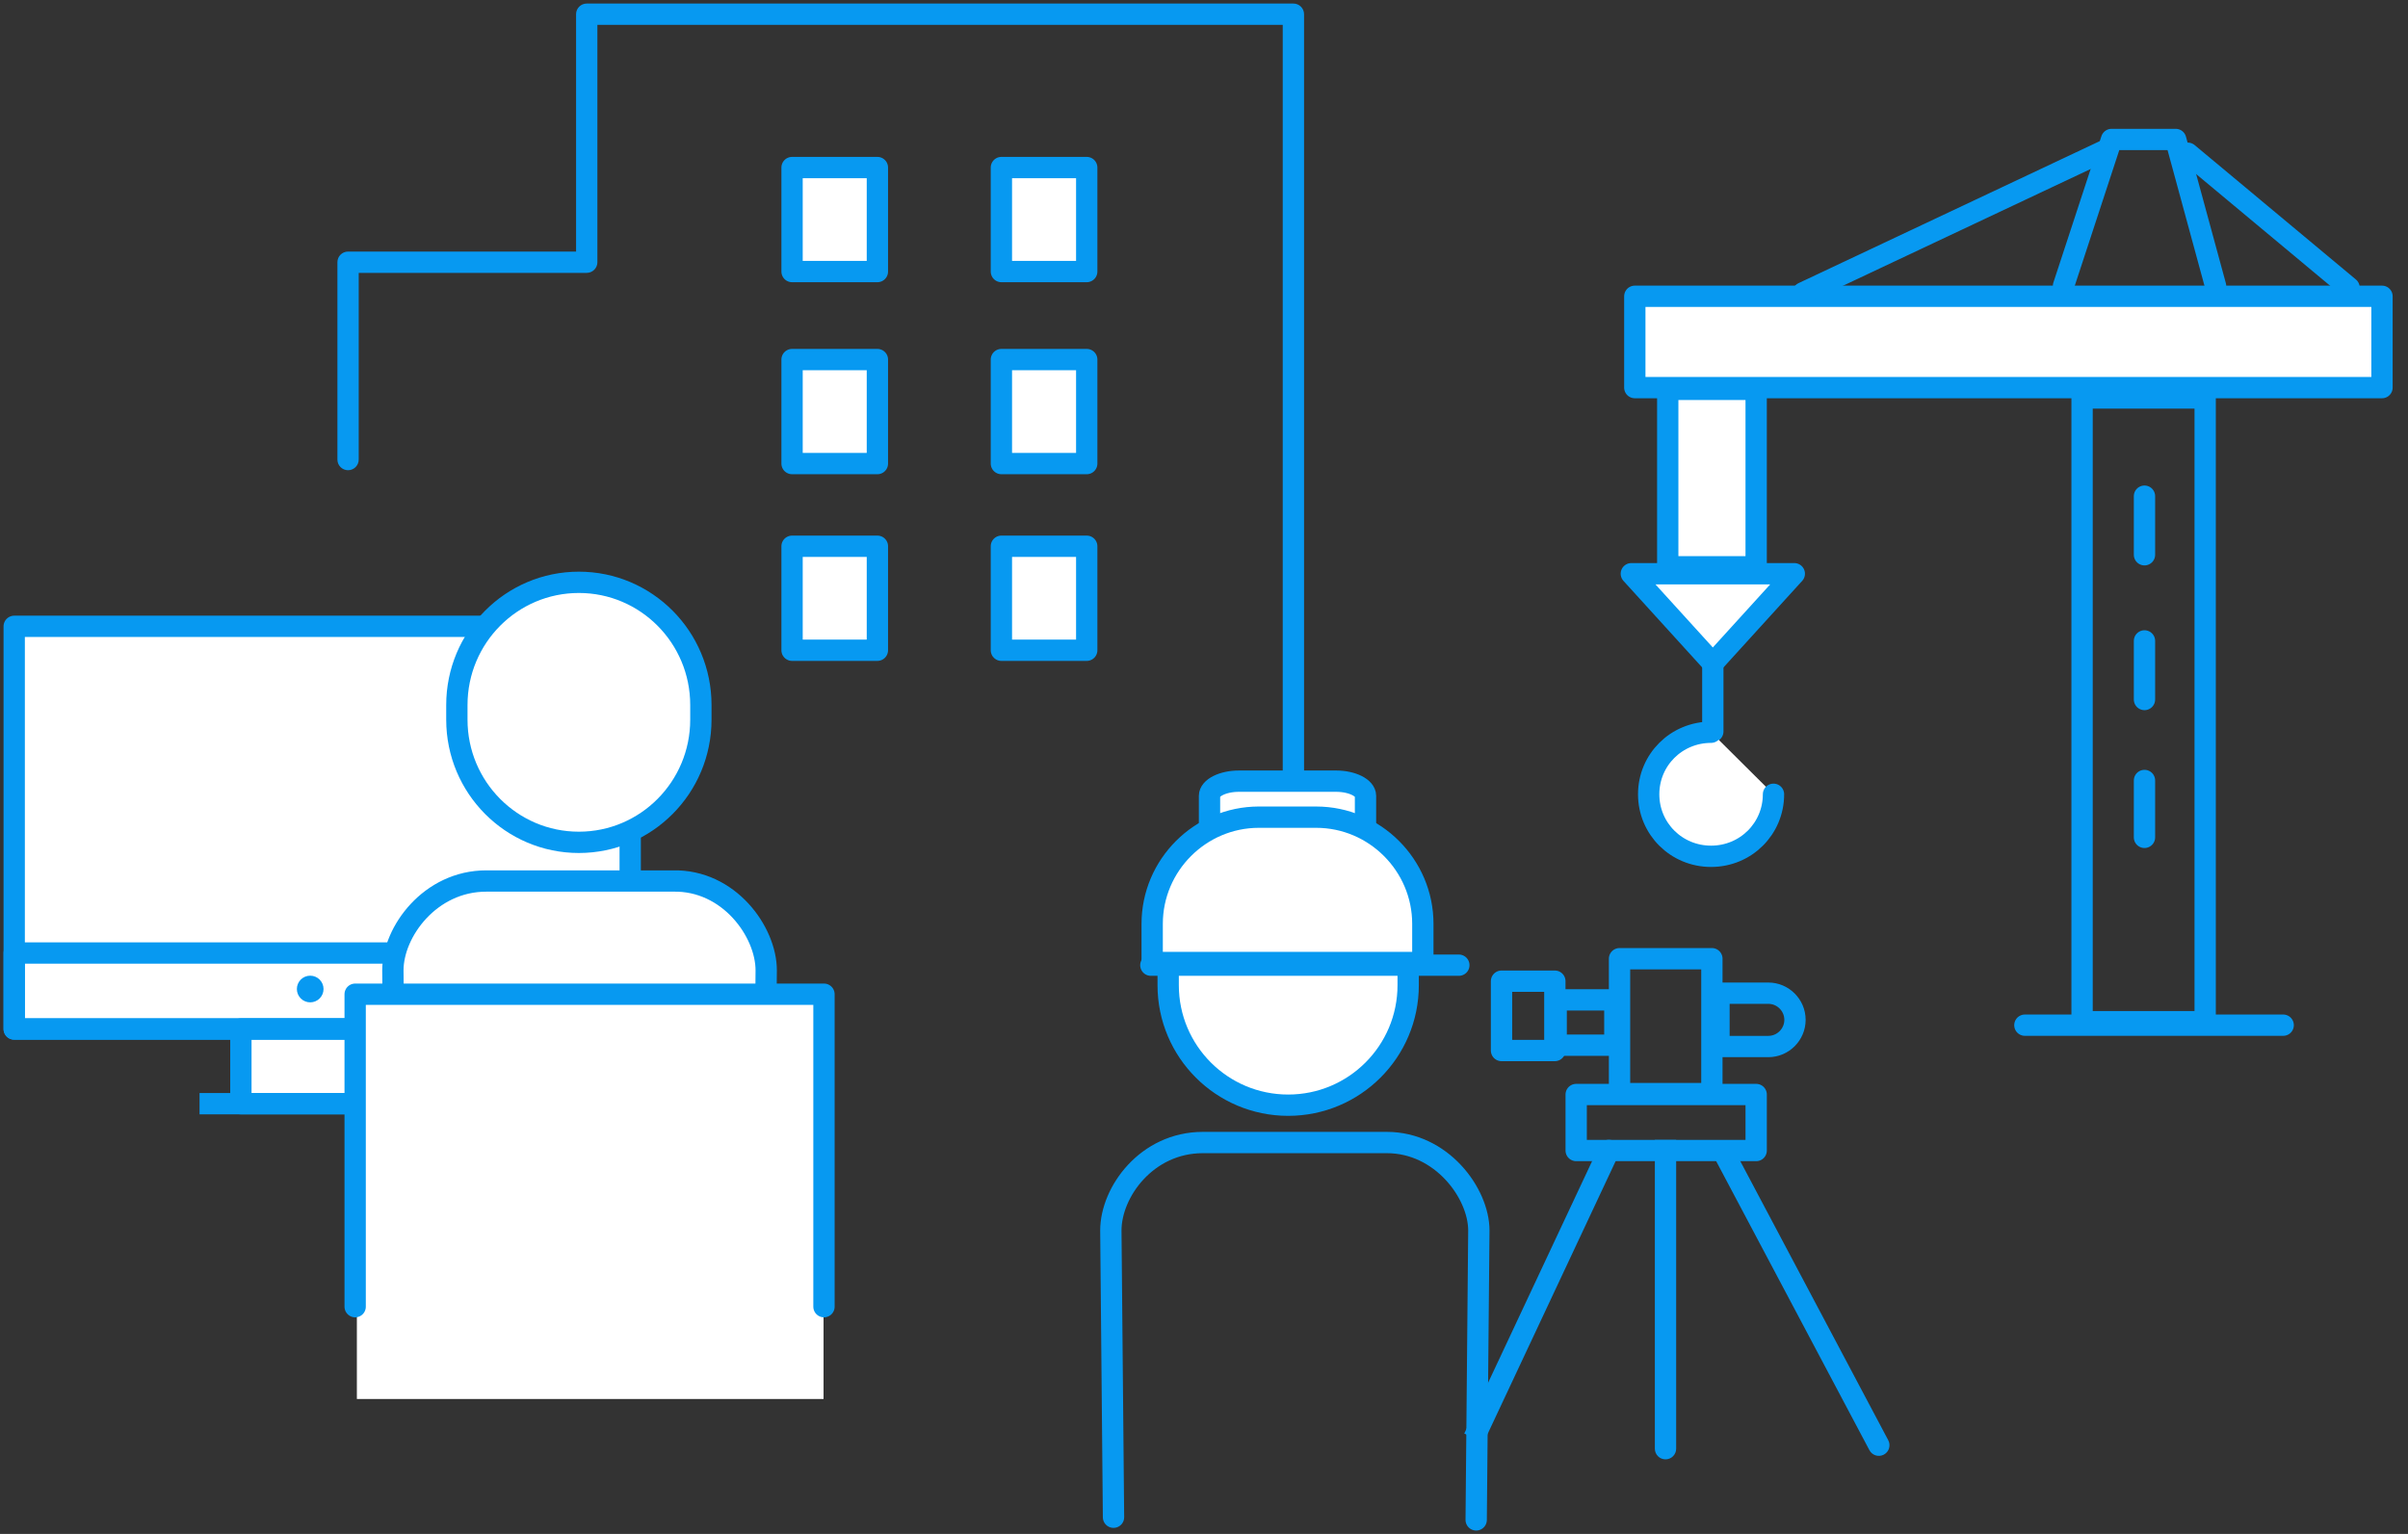 <svg width="339" height="216" viewBox="0 0 339 216" fill="none" xmlns="http://www.w3.org/2000/svg">
<rect x="0" y="0" width="339" height="216" fill="#333333" stroke="none"/>
<path d="M182.085 2H183.585C183.585 1.172 182.913 0.5 182.085 0.5V2ZM82.6 2V0.5C81.771 0.5 81.1 1.172 81.1 2L82.6 2ZM82.6 36.925V38.425C83.428 38.425 84.1 37.753 84.1 36.925H82.6ZM49 36.925V35.425C48.172 35.425 47.5 36.096 47.5 36.925H49ZM47.5 64.714C47.5 65.543 48.172 66.214 49 66.214C49.828 66.214 50.5 65.543 50.5 64.714H47.5ZM183.585 124.5V2H180.585V124.5H183.585ZM182.085 0.5H82.6V3.5H182.085V0.5ZM81.1 2V36.925H84.1V2H81.1ZM82.6 35.425H49V38.425H82.6V35.425ZM47.5 36.925V64.714H50.5V36.925H47.5Z" fill="#0799F1"/>
<path d="M123.52 23.593H111.507V38.239H123.52V23.593Z" fill="white" stroke="#0799F1" stroke-width="3" stroke-miterlimit="10" stroke-linejoin="round"/>
<path d="M152.99 23.593H140.977V38.239H152.99V23.593Z" fill="white" stroke="#0799F1" stroke-width="3" stroke-miterlimit="10" stroke-linejoin="round"/>
<path d="M123.52 50.632H111.507V65.278H123.52V50.632Z" fill="white" stroke="#0799F1" stroke-width="3" stroke-miterlimit="10" stroke-linejoin="round"/>
<path d="M152.99 50.632H140.977V65.278H152.99V50.632Z" fill="white" stroke="#0799F1" stroke-width="3" stroke-miterlimit="10" stroke-linejoin="round"/>
<path d="M123.52 76.919H111.507V91.565H123.52V76.919Z" fill="white" stroke="#0799F1" stroke-width="3" stroke-miterlimit="10" stroke-linejoin="round"/>
<path d="M152.99 76.919H140.977V91.565H152.99V76.919Z" fill="white" stroke="#0799F1" stroke-width="3" stroke-miterlimit="10" stroke-linejoin="round"/>
<path d="M230.149 41.721H335.339V54.581H230.149V41.721Z" fill="white" stroke="#0799F1" stroke-width="3" stroke-linecap="round" stroke-linejoin="round"/>
<path d="M234.786 54.824H247.233V79.816H234.786V54.824Z" fill="white" stroke="#0799F1" stroke-width="3" stroke-linecap="round" stroke-linejoin="round"/>
<path d="M241.132 93.404L229.661 80.787H252.603L241.132 93.404Z" fill="white" stroke="#0799F1" stroke-width="3" stroke-linecap="round" stroke-linejoin="round"/>
<path d="M241.132 93.404V103" stroke="#0799F1" stroke-width="3" stroke-linecap="round" stroke-linejoin="round"/>
<path d="M240.888 103.11C236.006 103.11 232.101 106.993 232.101 111.846C232.101 116.699 236.006 120.581 240.888 120.581C245.769 120.581 249.674 116.699 249.674 111.846" fill="white"/>
<path d="M240.888 103.11C236.006 103.11 232.101 106.993 232.101 111.846C232.101 116.699 236.006 120.581 240.888 120.581C245.769 120.581 249.674 116.699 249.674 111.846" stroke="#0799F1" stroke-width="3" stroke-linecap="round" stroke-linejoin="round"/>
<path d="M311.909 40.265L306.296 19.64H297.266L290.5 40.265" stroke="#0799F1" stroke-width="3" stroke-linecap="round" stroke-linejoin="round"/>
<path d="M293.117 56.037H310.445V143.875H293.117V56.037Z" stroke="#0799F1" stroke-width="3" stroke-linecap="round" stroke-linejoin="round"/>
<path d="M321.428 144.36H285.063" stroke="#0799F1" stroke-width="3" stroke-linecap="round" stroke-linejoin="round"/>
<path d="M308.005 21.581L330.702 40.507" stroke="#0799F1" stroke-width="3" stroke-linecap="round" stroke-linejoin="round"/>
<path d="M296.533 21.096L253.823 41.235" stroke="#0799F1" stroke-width="3" stroke-linecap="round" stroke-linejoin="round"/>
<path d="M301.902 69.868V78.118" stroke="#0799F1" stroke-width="3" stroke-linecap="round" stroke-linejoin="round"/>
<path d="M301.902 90.25V98.5" stroke="#0799F1" stroke-width="3" stroke-linecap="round" stroke-linejoin="round"/>
<path d="M301.902 109.904V117.912" stroke="#0799F1" stroke-width="3" stroke-linecap="round" stroke-linejoin="round"/>
<path d="M198.244 136.475C198.244 127.142 190.681 119.576 181.351 119.576C172.021 119.576 164.457 127.142 164.457 136.475V138.728C164.457 148.062 172.021 155.628 181.351 155.628C190.681 155.628 198.244 148.062 198.244 138.728V136.475Z" fill="white" stroke="#0799F1" stroke-width="3" stroke-linecap="round" stroke-linejoin="round"/>
<path d="M162.017 135.912H205.377" stroke="#0799F1" stroke-width="3" stroke-linecap="round" stroke-linejoin="round"/>
<path d="M170.275 121.642V112.065C170.275 110.939 172.152 110 174.405 110H188.108C190.36 110 192.237 110.939 192.237 112.065V121.642" fill="white"/>
<path d="M170.275 121.642V112.065C170.275 110.939 172.152 110 174.405 110H188.108C190.36 110 192.237 110.939 192.237 112.065V121.642" stroke="#0799F1" stroke-width="3" stroke-linecap="round" stroke-linejoin="round"/>
<path d="M177.033 115.07H185.292C193.551 115.07 200.309 121.829 200.309 130.091V135.536H162.204V130.091C162.204 121.829 168.962 115.07 177.221 115.07H177.033Z" fill="white" stroke="#0799F1" stroke-width="3" stroke-linecap="round" stroke-linejoin="round"/>
<path d="M241 135H228V154H241V135Z" stroke="#0799F1" stroke-width="3" stroke-miterlimit="10" stroke-linejoin="round"/>
<path d="M247.236 154.125H221.896V162.011H247.236V154.125Z" stroke="#0799F1" stroke-width="3" stroke-miterlimit="10" stroke-linejoin="round"/>
<path d="M232.972 204C232.972 204.828 233.643 205.5 234.472 205.5C235.3 205.5 235.972 204.828 235.972 204H232.972ZM235.972 204V160.51H232.972V204H235.972Z" fill="#0799F1"/>
<path d="M227.858 162.637C228.21 161.887 227.887 160.994 227.137 160.642C226.387 160.29 225.494 160.613 225.142 161.363L227.858 162.637ZM208.858 203.137L227.858 162.637L225.142 161.363L206.142 201.863L208.858 203.137Z" fill="#0799F1"/>
<path d="M242 139.855H248.945C251.01 139.855 252.699 141.545 252.699 143.61C252.699 145.676 251.01 147.366 248.945 147.366H242V139.855Z" stroke="#0799F1" stroke-width="3" stroke-miterlimit="10" stroke-linejoin="round"/>
<path d="M218.892 138.165H211.384V147.929H218.892V138.165Z" stroke="#0799F1" stroke-width="3" stroke-miterlimit="10" stroke-linejoin="round"/>
<path d="M227.339 140.794H219.08V147.178H227.339V140.794Z" stroke="#0799F1" stroke-width="3" stroke-miterlimit="10" stroke-linejoin="round"/>
<path d="M207.818 214.023L208.193 173.278C208.193 168.02 202.937 160.885 195.241 160.885H194.866C194.49 160.885 193.927 160.885 193.552 160.885H182.289H171.027C170.652 160.885 170.088 160.885 169.713 160.885H169.338C161.454 160.885 156.386 167.832 156.386 173.278L156.761 213.648" stroke="#0799F1" stroke-width="3" stroke-linecap="round" stroke-linejoin="round"/>
<path d="M263.18 204.211C263.568 204.943 264.476 205.222 265.208 204.834C265.94 204.446 266.218 203.538 265.83 202.806L263.18 204.211ZM265.83 202.806L243.825 161.297L241.175 162.703L263.18 204.211L265.83 202.806Z" fill="#0799F1"/>
<path d="M88.721 88.196H2V144.902H88.721V88.196Z" fill="white" stroke="#0799F1" stroke-width="3" stroke-miterlimit="10" stroke-linejoin="round"/>
<path d="M33.911 155.417H57.187V144.902H33.911V155.417Z" fill="white" stroke="#0799F1" stroke-width="3" stroke-miterlimit="10" stroke-linejoin="round"/>
<path d="M28.092 155.417H62.63" stroke="#0799F1" stroke-width="3" stroke-miterlimit="10" stroke-linejoin="round"/>
<path d="M88.721 134.199H2V144.902H88.721V134.199Z" stroke="#0799F1" stroke-width="3" stroke-miterlimit="10" stroke-linejoin="round"/>
<path d="M43.671 141.147C44.708 141.147 45.548 140.306 45.548 139.269C45.548 138.232 44.708 137.391 43.671 137.391C42.634 137.391 41.794 138.232 41.794 139.269C41.794 140.306 42.634 141.147 43.671 141.147Z" fill="#0799F1"/>
<path d="M98.669 99.275C98.669 89.734 90.979 82 81.494 82C72.008 82 64.318 89.734 64.318 99.275V101.34C64.318 110.881 72.008 118.615 81.494 118.615C90.979 118.615 98.669 110.881 98.669 101.34V99.275Z" fill="white" stroke="#0799F1" stroke-width="3" stroke-linecap="round" stroke-linejoin="round"/>
<path d="M98.106 188.276L102.986 185.648C105.802 184.146 107.491 181.329 107.491 178.137L107.867 136.64C107.867 131.195 102.611 123.872 94.727 124.06H94.352C93.976 124.06 93.413 124.06 93.038 124.06H81.588H70.138C69.762 124.06 69.199 124.06 68.824 124.06H68.448C60.564 124.06 55.309 131.195 55.309 136.64L55.684 177.761C55.684 181.141 57.561 184.333 60.564 185.835L65.069 188.276" fill="white"/>
<path d="M98.106 188.276L102.986 185.648C105.802 184.146 107.491 181.329 107.491 178.137L107.867 136.64C107.867 131.195 102.611 123.872 94.727 124.06H94.352C93.976 124.06 93.413 124.06 93.038 124.06H81.588H70.138C69.762 124.06 69.199 124.06 68.824 124.06H68.448C60.564 124.06 55.309 131.195 55.309 136.64L55.684 177.761C55.684 181.141 57.561 184.333 60.564 185.835L65.069 188.276" stroke="#0799F1" stroke-width="3" stroke-linecap="round" stroke-linejoin="round"/>
<path d="M98.106 190.154L99.607 144.527" stroke="#0799F1" stroke-width="3" stroke-linecap="round" stroke-linejoin="round"/>
<path d="M64.882 190.154L63.38 144.527" stroke="#0799F1" stroke-width="3" stroke-linecap="round" stroke-linejoin="round"/>
<path d="M100.358 142.273V196.538H62.441V142.273" fill="white"/>
<path d="M62.441 184.333V140.583" stroke="#0799F1" stroke-width="3" stroke-linecap="round" stroke-linejoin="round"/>
<path d="M100.358 140.583V184.333" stroke="#0799F1" stroke-width="3" stroke-linecap="round" stroke-linejoin="round"/>
<path d="M115.939 140.583H50.241V197H115.939V140.583Z" fill="white"/>
<path d="M116 184V140H50V184" stroke="#0799F1" stroke-width="3" stroke-miterlimit="10" stroke-linecap="round" stroke-linejoin="round"/>
</svg>
